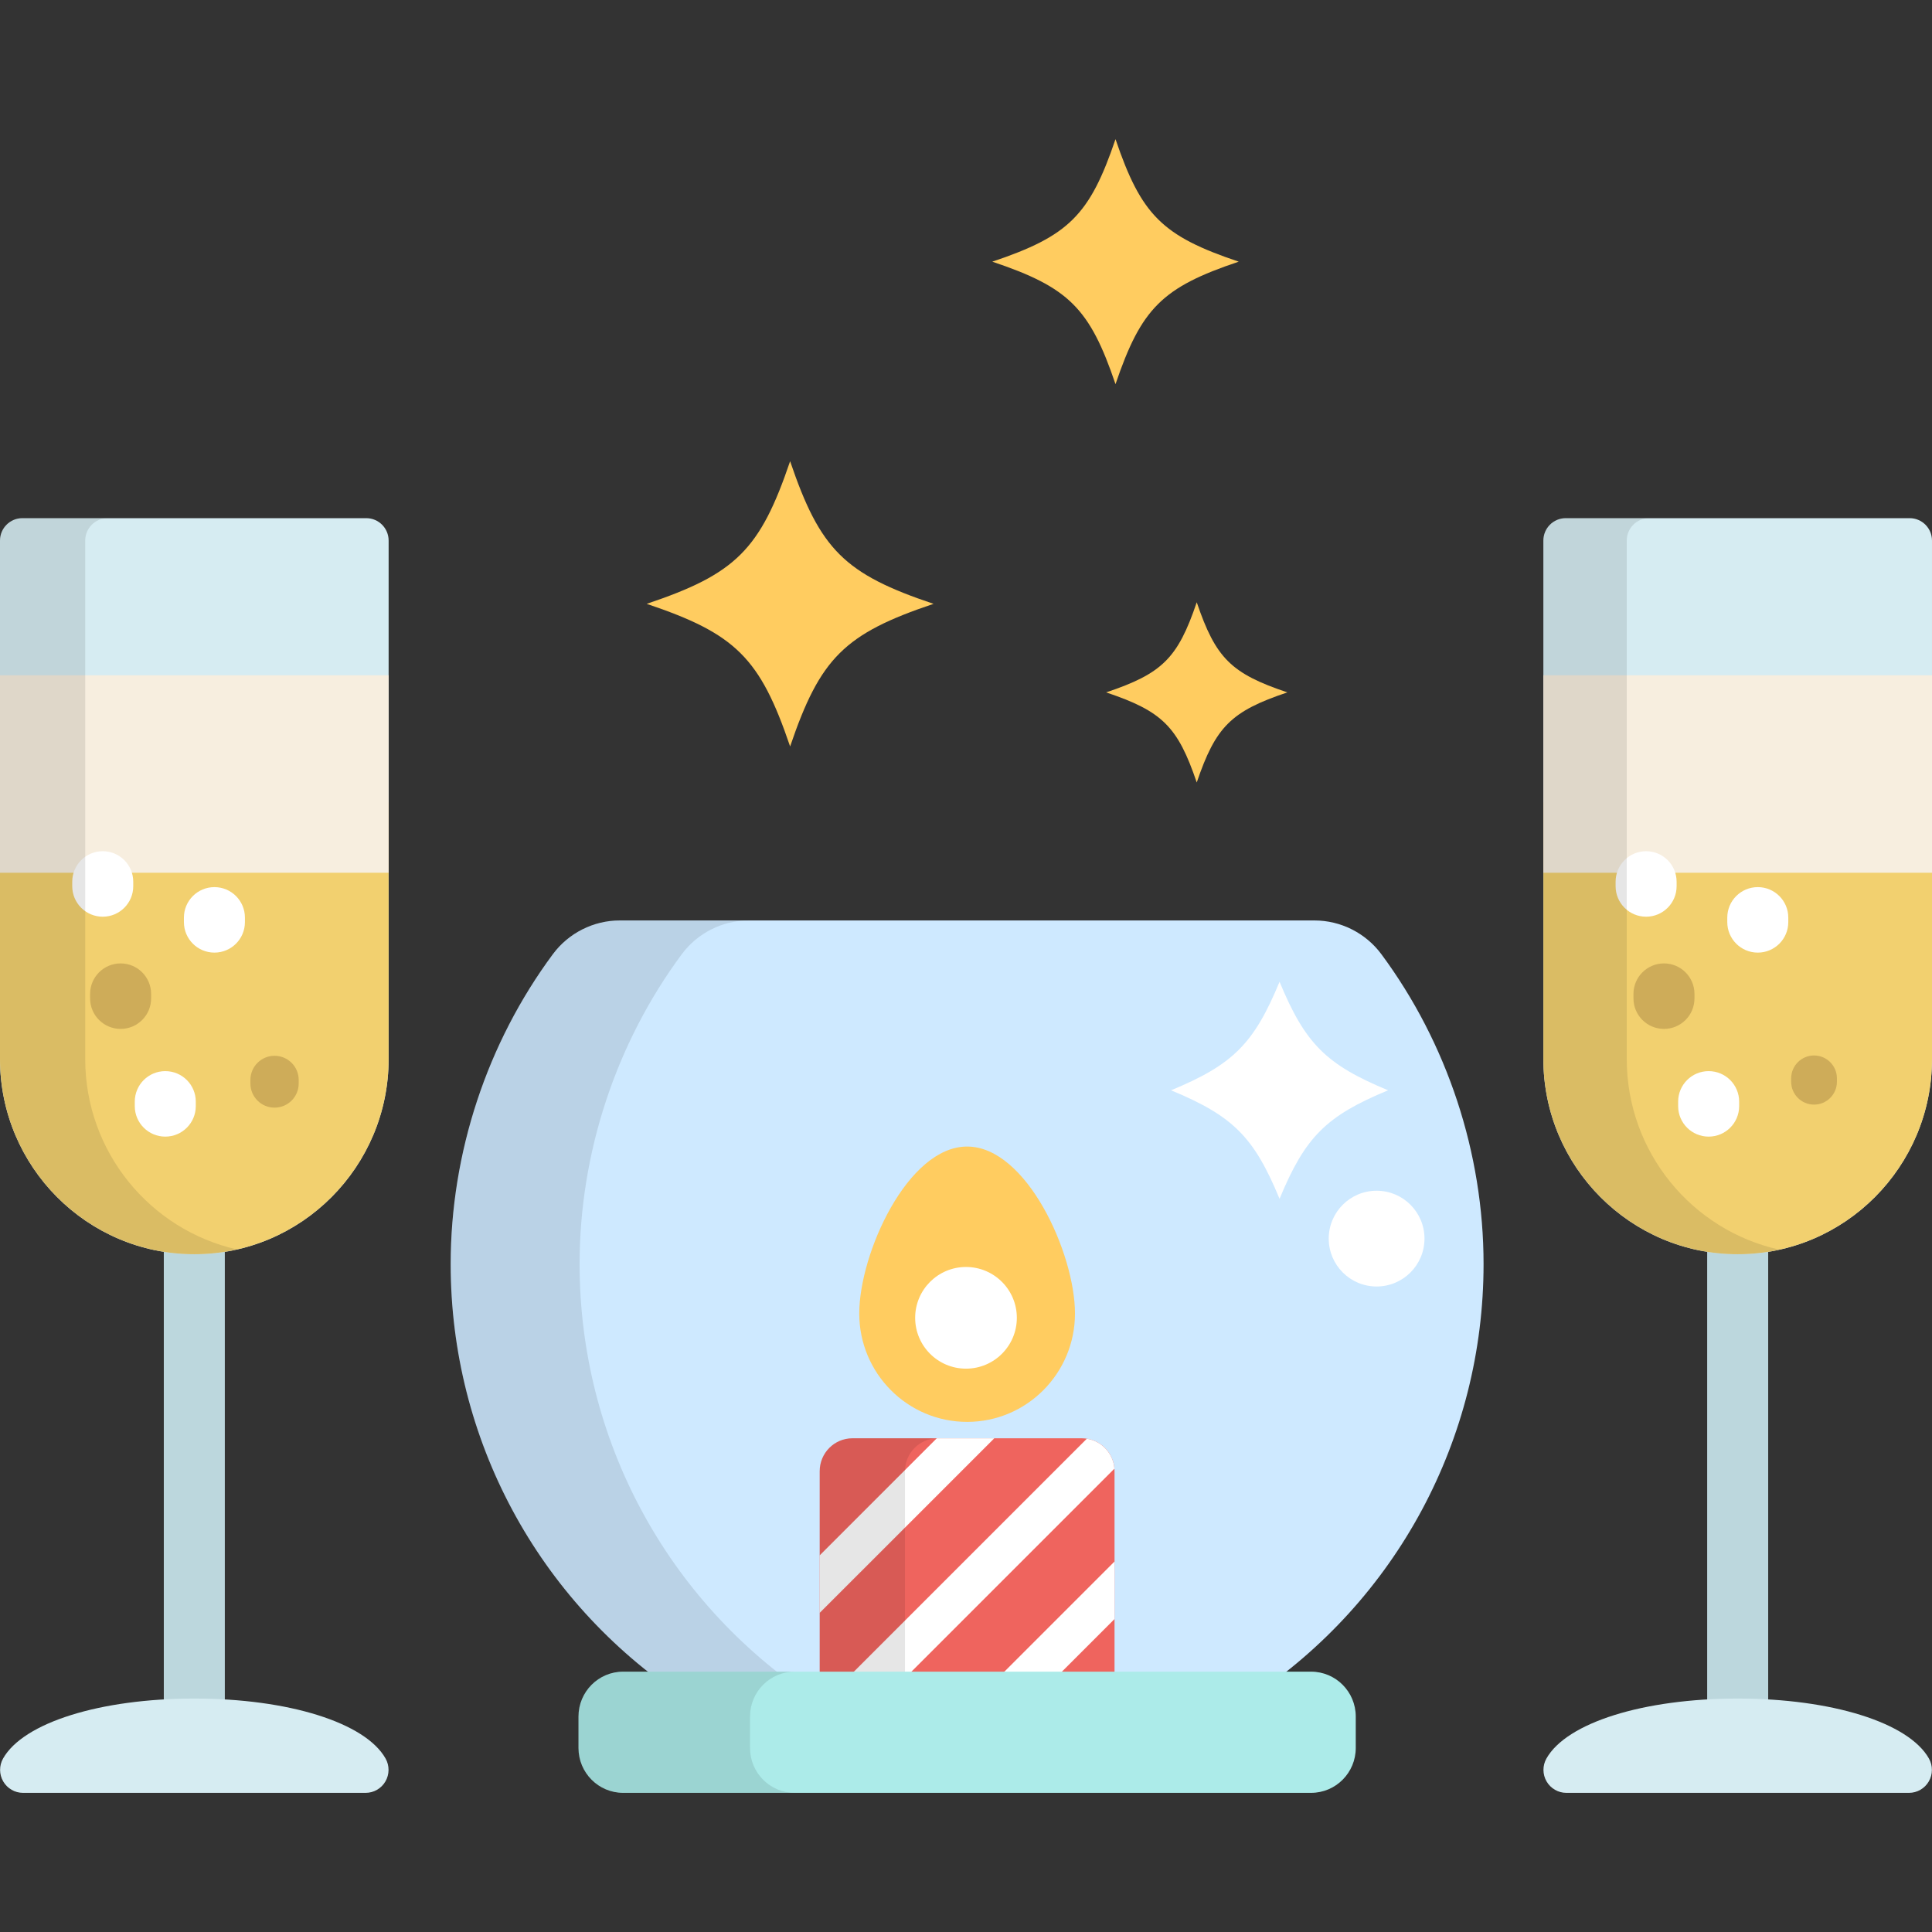 <?xml version="1.0" encoding="iso-8859-1"?>
<!-- Uploaded to: SVG Repo, www.svgrepo.com, Generator: SVG Repo Mixer Tools -->
<svg version="1.1" id="Layer_1" xmlns="http://www.w3.org/2000/svg" xmlns:xlink="http://www.w3.org/1999/xlink" 
	 viewBox="0 0 512 512" xml:space="preserve">
<rect x="0" y="0" width="512" height="512" fill="#333333" stroke="none"/>
<g>
	<path style="fill:#BCD7DD;" d="M460.504,468.718c-4.465,0-8.083-3.62-8.083-8.051V307.233c0-4.499,3.618-8.119,8.083-8.119
		c4.465,0,8.084,3.62,8.084,8.119v153.434C468.589,465.099,464.969,468.718,460.504,468.718z"/>
	<path style="fill:#BCD7DD;" d="M51.496,468.718c-4.465,0-8.084-3.62-8.084-8.051V307.233c0-4.499,3.62-8.119,8.084-8.119
		s8.083,3.62,8.083,8.119v153.434C59.58,465.099,55.962,468.718,51.496,468.718z"/>
</g>
<path style="fill:#D6ECF2;" d="M6.091,475.125c-2.158,0-4.155-1.155-5.24-3.026c-1.088-1.874-1.102-4.186-0.04-6.072
	c5.357-9.505,25.725-15.893,50.685-15.893c24.961,0,45.328,6.387,50.684,15.893c1.064,1.886,1.05,4.198-0.039,6.072
	c-1.085,1.871-3.081,3.026-5.239,3.026H6.091z"/>
<path style="fill:#CEE9FF;" d="M186.119,451.334c-1.798,0-3.556-0.529-5.056-1.527c-38.592-25.604-61.63-68.526-61.63-114.814
	c0-29.396,9.62-58.564,27.09-82.133c4.147-5.592,10.765-8.929,17.701-8.929H348.37c6.936,0,13.552,3.336,17.698,8.927
	c17.472,23.573,27.093,52.741,27.093,82.135c0,46.288-23.04,89.21-61.63,114.814c-1.502,0.998-3.259,1.527-5.057,1.527
	L186.119,451.334L186.119,451.334z"/>
<path style="fill:#D6ECF2;" d="M460.504,332.384c-28.396,0-51.496-23.209-51.496-51.74V143.267c0-3.284,2.65-5.947,5.919-5.947
	h91.153c3.271,0,5.919,2.663,5.919,5.947v137.377C512,309.175,488.899,332.384,460.504,332.384z"/>
<path style="fill:#F2D06F;" d="M409.009,212.667v67.977c0,28.531,23.1,51.74,51.496,51.74c28.395,0,51.496-23.209,51.496-51.74
	v-67.977L409.009,212.667L409.009,212.667z"/>
<path style="fill:#D6ECF2;" d="M51.496,332.384C23.101,332.384,0,309.175,0,280.644V143.267c0-3.284,2.649-5.947,5.919-5.947h91.153
	c3.269,0,5.919,2.663,5.919,5.947v137.377C102.991,309.175,79.892,332.384,51.496,332.384z"/>
<path style="fill:#F2D06F;" d="M0,212.667v67.977c0,28.531,23.101,51.74,51.496,51.74c28.396,0,51.496-23.209,51.496-51.74v-67.977
	L0,212.667L0,212.667z"/>
<g>
	<path style="fill:#FFCC60;" d="M247.404,160.025c-23.596,7.917-30.05,14.337-38.014,37.795
		c-7.963-23.458-14.42-29.878-38.015-37.795c23.596-7.918,30.052-14.336,38.015-37.796
		C217.354,145.69,223.808,152.107,247.404,160.025z"/>
	<path style="fill:#FFCC60;" d="M328.277,69.345c-20.269,6.8-25.813,12.314-32.655,32.465
		c-6.842-20.151-12.386-25.666-32.656-32.465c20.27-6.802,25.814-12.315,32.656-32.469
		C302.463,57.029,308.007,62.542,328.277,69.345z"/>
	<path style="fill:#FFCC60;" d="M341.164,183.489c-14.906,5.003-18.985,9.057-24.015,23.877c-5.031-14.82-9.11-18.874-24.016-23.877
		c14.906-5.002,18.986-9.056,24.016-23.878C322.18,174.434,326.258,178.487,341.164,183.489z"/>
	<path style="fill:#FFCC60;" d="M284.881,348.093c0,15.86-12.797,28.721-28.584,28.721c-15.786,0-28.585-12.861-28.585-28.721
		c0-15.862,12.799-44.245,28.585-44.245C272.084,303.848,284.881,332.232,284.881,348.093z"/>
</g>
<circle style="fill:#FFFFFF;" cx="256" cy="349.236" r="13.473"/>
<path style="fill:#EF645E;" d="M286.68,381.16h-60.77c-4.794,0-8.681,3.905-8.681,8.722v61.454h78.132v-61.454
	C295.362,385.066,291.474,381.16,286.68,381.16z"/>
<g>
	<rect x="409.004" y="178.949" style="fill:#F7EEDF;" width="102.996" height="52.339"/>
	<rect y="178.949" style="fill:#F7EEDF;" width="102.996" height="52.339"/>
</g>
<g>
	<path style="fill:#FFFFFF;" d="M436.235,242.937c-4.465,0-8.084-3.618-8.084-8.083v-1.19c0-4.465,3.62-8.084,8.084-8.084
		c4.465,0,8.084,3.62,8.084,8.084v1.19C444.32,239.318,440.701,242.937,436.235,242.937z"/>
	<path style="fill:#FFFFFF;" d="M465.831,252.453c-4.465,0-8.084-3.62-8.084-8.084v-1.19c0-4.465,3.62-8.083,8.084-8.083
		c4.465,0,8.084,3.618,8.084,8.083v1.19C473.917,248.834,470.297,252.453,465.831,252.453z"/>
</g>
<g>
	<path style="fill:#CEAC59;" d="M440.97,272.671c-4.465,0-8.083-3.618-8.083-8.083v-1.19c0-4.465,3.618-8.084,8.083-8.084
		c4.465,0,8.084,3.62,8.084,8.084v1.19C449.055,269.053,445.436,272.671,440.97,272.671z"/>
	<path style="fill:#CEAC59;" d="M480.741,292.732c-3.349,0-6.064-2.715-6.064-6.064v-0.892c0-3.349,2.715-6.064,6.064-6.064
		c3.35,0,6.064,2.715,6.064,6.064v0.892C486.804,290.019,484.091,292.732,480.741,292.732z"/>
</g>
<path style="fill:#FFFFFF;" d="M452.81,301.216c-4.465,0-8.083-3.618-8.083-8.083v-1.19c0-4.465,3.618-8.083,8.083-8.083
	c4.465,0,8.084,3.618,8.084,8.083v1.19C460.894,297.597,457.275,301.216,452.81,301.216z"/>
<path style="opacity:0.1;enable-background:new    ;" d="M431.105,280.644V143.267c0-3.284,2.65-5.947,5.919-5.947h-22.096
	c-3.269,0-5.919,2.663-5.919,5.947v137.377c0,28.531,23.1,51.74,51.496,51.74c3.793,0,7.488-0.426,11.049-1.212
	C448.451,326.076,431.105,305.364,431.105,280.644z"/>
<g>
	<path style="fill:#FFFFFF;" d="M27.228,242.937c-4.465,0-8.084-3.618-8.084-8.083v-1.19c0-4.465,3.62-8.084,8.084-8.084
		c4.466,0,8.083,3.62,8.083,8.084v1.19C35.311,239.318,31.693,242.937,27.228,242.937z"/>
	<path style="fill:#FFFFFF;" d="M56.824,252.453c-4.465,0-8.084-3.62-8.084-8.084v-1.19c0-4.465,3.62-8.083,8.084-8.083
		s8.083,3.618,8.083,8.083v1.19C64.907,248.834,61.288,252.453,56.824,252.453z"/>
</g>
<g>
	<path style="fill:#CEAC59;" d="M31.963,272.671c-4.465,0-8.084-3.618-8.084-8.083v-1.19c0-4.465,3.62-8.084,8.084-8.084
		c4.466,0,8.083,3.62,8.083,8.084v1.19C40.047,269.053,36.428,272.671,31.963,272.671z"/>
	<path style="fill:#CEAC59;" d="M72.758,293.535c-3.535,0-6.4-2.865-6.4-6.4v-0.94c0-3.535,2.865-6.4,6.4-6.4
		c3.535,0,6.4,2.865,6.4,6.4v0.94C79.158,290.67,76.293,293.535,72.758,293.535z"/>
</g>
<g>
	<path style="fill:#FFFFFF;" d="M43.801,301.216c-4.465,0-8.084-3.618-8.084-8.083v-1.19c0-4.465,3.62-8.083,8.084-8.083
		c4.466,0,8.084,3.618,8.084,8.083v1.19C51.885,297.597,48.266,301.216,43.801,301.216z"/>
	<polygon style="fill:#FFFFFF;" points="248.255,381.16 217.229,412.186 217.229,427.427 263.497,381.16 	"/>
	<path style="fill:#FFFFFF;" d="M288.023,381.275l-70.06,70.06h15.242l62.124-62.124
		C295.021,385.159,291.961,381.889,288.023,381.275z"/>
	<polygon style="fill:#FFFFFF;" points="257.844,451.334 273.087,451.334 295.362,429.059 295.362,413.816 	"/>
</g>
<path style="opacity:0.1;enable-background:new    ;" d="M248.512,381.16H225.91c-4.794,0-8.681,3.905-8.681,8.722v61.454h22.602
	v-61.454C239.831,385.066,243.719,381.16,248.512,381.16z"/>
<path style="opacity:0.1;enable-background:new    ;" d="M153.6,334.994c0-29.396,9.62-58.564,27.09-82.133
	c4.147-5.592,10.765-8.929,17.701-8.929h-34.167c-6.937,0-13.554,3.336-17.701,8.929c-17.47,23.569-27.09,52.737-27.09,82.133
	c0,46.288,23.039,89.21,61.63,114.814c1.5,0.998,3.258,1.527,5.056,1.527h34.167c-1.798,0-3.556-0.529-5.056-1.527
	C176.639,424.205,153.6,381.281,153.6,334.994z"/>
<path style="fill:#D6ECF2;" d="M415.098,475.125c-2.157,0-4.155-1.155-5.239-3.026c-1.089-1.874-1.102-4.186-0.039-6.072
	c5.356-9.505,25.723-15.893,50.684-15.893c24.959,0,45.328,6.387,50.685,15.893c1.063,1.886,1.048,4.198-0.04,6.072
	c-1.086,1.871-3.081,3.026-5.24,3.026H415.098z"/>
<path style="fill:#ACEBE9;" d="M359.289,463.229c0,6.57-5.301,11.895-11.84,11.895H165.142c-6.538,0-11.838-5.325-11.838-11.895
	v-8.327c0-6.568,5.3-11.895,11.838-11.895h182.307c6.539,0,11.84,5.327,11.84,11.895L359.289,463.229L359.289,463.229z"/>
<path style="opacity:0.1;enable-background:new    ;" d="M22.583,280.644V143.267c0-3.284,2.649-5.947,5.918-5.947H5.919
	c-3.271,0-5.919,2.663-5.919,5.947v137.377c0,28.531,23.101,51.74,51.496,51.74c3.88,0,7.655-0.448,11.292-1.27
	C39.809,325.929,22.583,305.276,22.583,280.644z"/>
<path style="opacity:0.1;enable-background:new    ;" d="M198.766,463.229v-8.327c0-6.568,5.3-11.895,11.838-11.895h-45.461
	c-6.538,0-11.838,5.327-11.838,11.895v8.327c0,6.57,5.3,11.895,11.838,11.895h45.461C204.065,475.125,198.766,469.8,198.766,463.229
	z"/>
<g>
	<path style="fill:#FFFFFF;" d="M310.335,288.94c16.434,6.808,21.954,12.327,28.761,28.761
		c6.809-16.435,12.327-21.954,28.761-28.761c-16.435-6.809-21.953-12.327-28.761-28.761
		C332.289,276.614,326.769,282.133,310.335,288.94z"/>
	<circle style="fill:#FFFFFF;" cx="364.816" cy="328.244" r="12.689"/>
</g>
</svg>